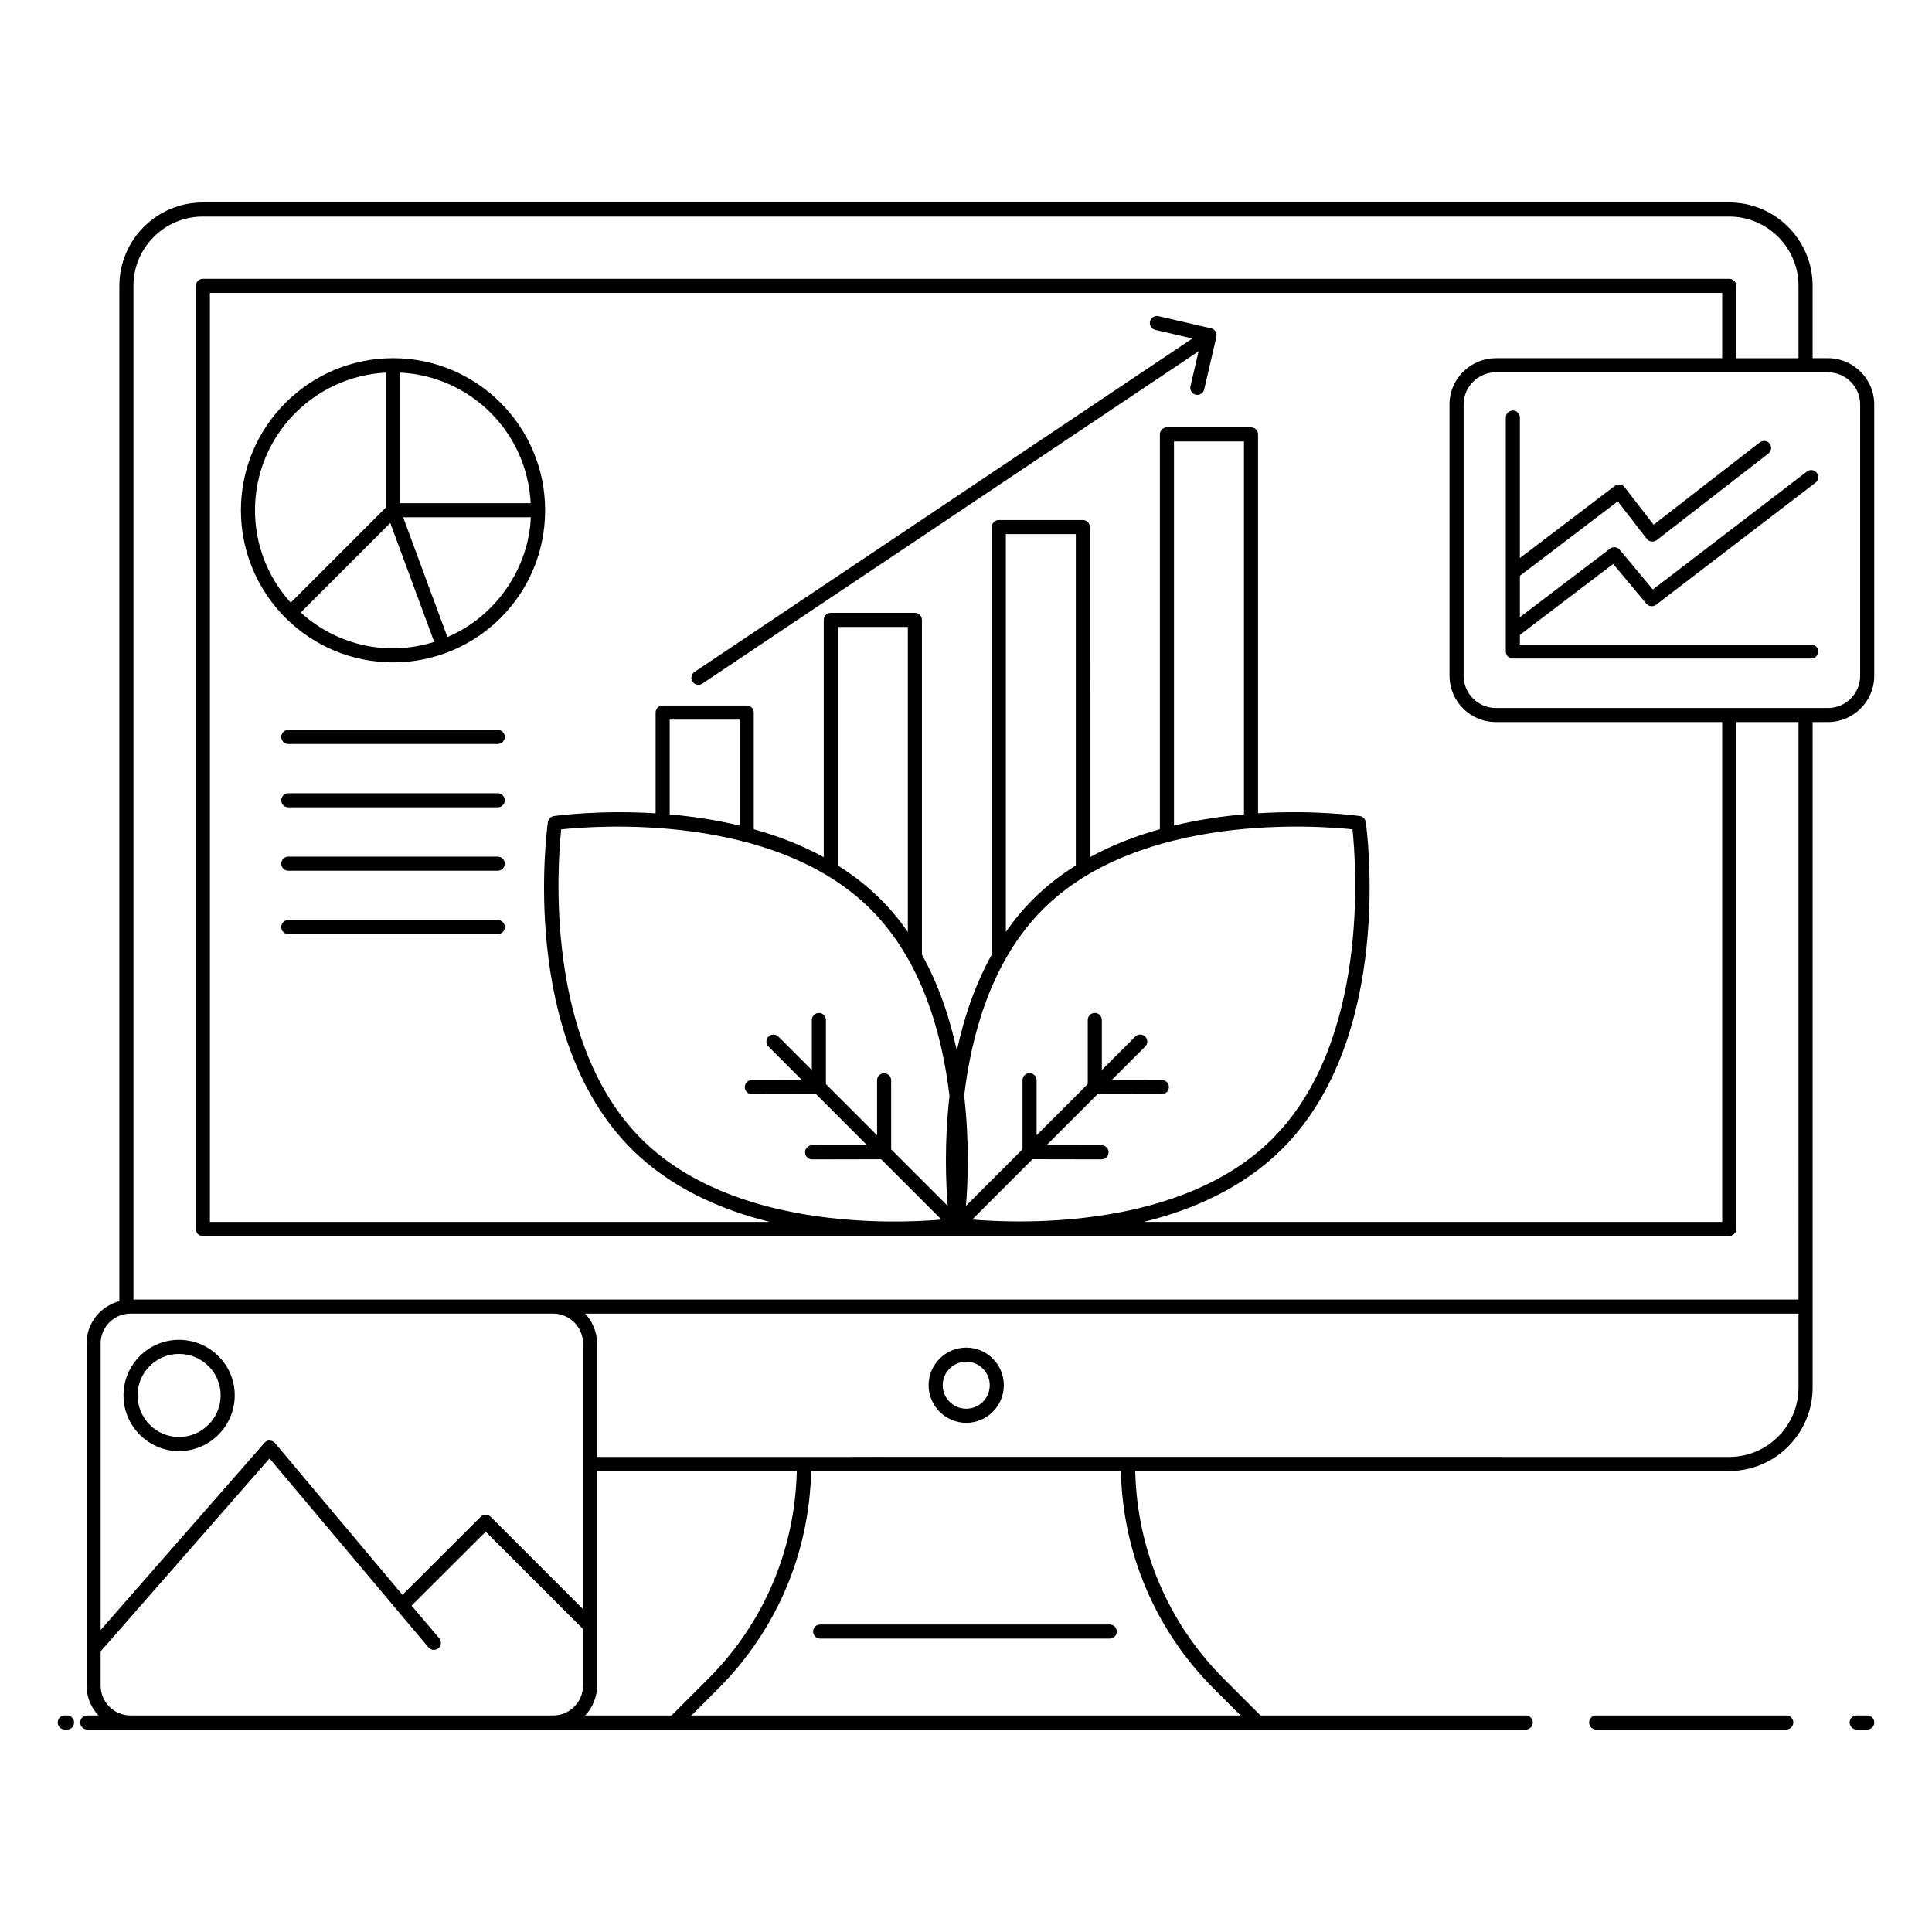 <?xml version="1.0" encoding="UTF-8"?>
<!-- Uploaded to: SVG Find, www.svgrepo.com, Generator: SVG Find Mixer Tools -->
<svg fill="#000000" width="800px" height="800px" version="1.1" viewBox="144 144 512 512" xmlns="http://www.w3.org/2000/svg">
 <g>
  <path d="m161.77 598.61h-0.613c-1.031 0-1.867 0.836-1.867 1.867s0.836 1.867 1.867 1.867h0.613c1.031 0 1.867-0.836 1.867-1.867-0.004-1.031-0.836-1.867-1.867-1.867z"/>
  <path d="m617.38 598.61h-50.383c-1.031 0-1.867 0.836-1.867 1.867s0.836 1.867 1.867 1.867h50.383c1.031 0 1.867-0.836 1.867-1.867s-0.836-1.867-1.867-1.867z"/>
  <path d="m638.84 598.61h-2.801c-1.031 0-1.867 0.836-1.867 1.867s0.836 1.867 1.867 1.867h2.801c1.031 0 1.867-0.836 1.867-1.867s-0.836-1.867-1.867-1.867z"/>
  <path d="m438.09 574.51h-76.738c-1.031 0-1.867 0.836-1.867 1.867s0.836 1.867 1.867 1.867h76.738c1.031 0 1.867-0.836 1.867-1.867 0-1.035-0.836-1.867-1.867-1.867z"/>
  <path d="m400.06 521.06c5.496 0 9.965-4.469 9.965-9.965s-4.469-9.965-9.965-9.965-9.965 4.469-9.965 9.965c0.004 5.496 4.469 9.965 9.965 9.965zm0-16.195c3.438 0 6.231 2.797 6.231 6.231 0 3.438-2.797 6.231-6.231 6.231-3.438 0-6.231-2.797-6.231-6.231s2.797-6.231 6.231-6.231z"/>
  <path d="m464.96 231.02-13.949-3.234c-1.008-0.23-2.008 0.398-2.242 1.395-0.234 1.008 0.395 2.008 1.395 2.242l9.836 2.281-131.95 88.363c-0.855 0.57-1.086 1.73-0.512 2.586 0.57 0.855 1.727 1.086 2.586 0.512l131.51-88.062-2.148 9.262c-0.234 1.008 0.395 2.008 1.395 2.242 0.996 0.23 2.008-0.387 2.242-1.395l3.234-13.949c0.23-1.008-0.395-2.008-1.398-2.242z"/>
  <path d="m248.17 238.92c-22.234 0-40.324 18.078-40.324 40.297 0 22.223 18.012 40.32 40.324 40.32 22.152 0 40.297-17.883 40.297-40.32 0-22.223-18.078-40.297-40.297-40.297zm-36.594 40.297c0-19.531 15.418-35.492 34.727-36.469v35.699l-25.254 25.254c-6.098-6.727-9.473-15.332-9.473-24.484zm12.117 27.109 23.734-23.734 11.641 31.523c-12.41 3.883-25.648 1.016-35.375-7.789zm38.961 6.469c-0.027 0.012-0.059 0.023-0.086 0.035l-11.723-31.75h33.832c-0.562 13.188-8.922 26.066-22.023 31.715zm21.984-35.445h-34.605v-34.605c18.684 0.93 33.648 15.824 34.605 34.605z"/>
  <path d="m275.91 337.43h-55.512c-1.031 0-1.867 0.836-1.867 1.867s0.836 1.867 1.867 1.867h55.512c1.031 0 1.867-0.836 1.867-1.867s-0.836-1.867-1.867-1.867z"/>
  <path d="m275.91 354.22h-55.512c-1.031 0-1.867 0.836-1.867 1.867s0.836 1.867 1.867 1.867h55.512c1.031 0 1.867-0.836 1.867-1.867s-0.836-1.867-1.867-1.867z"/>
  <path d="m275.91 371.02h-55.512c-1.031 0-1.867 0.836-1.867 1.867s0.836 1.867 1.867 1.867h55.512c1.031 0 1.867-0.836 1.867-1.867 0-1.035-0.836-1.867-1.867-1.867z"/>
  <path d="m275.91 387.81h-55.512c-1.031 0-1.867 0.836-1.867 1.867s0.836 1.867 1.867 1.867h55.512c1.031 0 1.867-0.836 1.867-1.867 0-1.035-0.836-1.867-1.867-1.867z"/>
  <path d="m628.43 335.35c6.762 0 12.262-5.5 12.262-12.262l-0.004-71.906c0-6.762-5.504-12.262-12.262-12.262h-4.066v-19.172c0-12.184-9.91-22.094-22.094-22.094l-404.54 0.004c-12.184 0-22.094 9.91-22.094 22.094v269.07c-4.988 1.312-8.695 5.82-8.695 11.215v90.676c0 3.059 1.211 5.824 3.148 7.906l-2.961-0.004c-1.031 0-1.867 0.836-1.867 1.867s0.836 1.867 1.867 1.867h381.22c1.031 0 1.867-0.836 1.867-1.867s-0.836-1.867-1.867-1.867h-70.293l-9.688-9.684c-14.773-14.773-23.035-34.285-23.512-55.102h157.42c12.184 0 22.094-9.926 22.094-22.133v-176.35zm-329.93 255.36c0 4.359-3.547 7.906-7.906 7.906l-112.02-0.004c-4.359 0-7.906-3.547-7.906-7.906v-9.07l44.762-51.133c4.309 5.121-15.602-18.547 42.121 50.074 0.664 0.785 1.844 0.883 2.633 0.219 0.789-0.668 0.883-1.844 0.219-2.633l-7.328-8.656 19.641-19.598 25.785 25.789zm0-20.285-24.465-24.469c-0.73-0.73-1.91-0.73-2.637 0l-20.742 20.691-33.77-40.211c-0.352-0.418-0.863-0.66-1.41-0.668-0.531-0.105-1.062 0.227-1.422 0.637l-43.387 49.57v-75.945c0-4.359 3.547-7.906 7.906-7.906h112.02c4.359 0 7.906 3.547 7.906 7.906zm0.586 28.188c1.938-2.078 3.148-4.844 3.148-7.906v-56.879h52.926c-0.477 20.812-8.738 40.324-23.512 55.102l-9.688 9.684zm166.64-7.043 7.043 7.039h-145.53l7.043-7.043c15.48-15.48 24.199-35.922 24.676-57.738h82.09c0.477 21.816 9.195 42.262 24.676 57.742zm154.9-79.871c0 10.145-8.238 18.402-18.359 18.402-553.21-0.043 52.684-0.004-300.04 0v-30.066c0-3.059-1.211-5.824-3.148-7.906h321.54zm0-23.305h-441.26v-268.64c0-10.125 8.238-18.359 18.359-18.359h404.54c10.125 0 18.359 8.238 18.359 18.359v19.172h-16.496v-19.172c0-1.031-0.836-1.867-1.867-1.867l-404.5 0.004c-1.031 0-1.867 0.836-1.867 1.867v249.93c0 1.031 0.836 1.867 1.867 1.867h404.5c1.031 0 1.867-0.836 1.867-1.867v-134.33h16.496zm-80.227-153.04h60.004v132.46h-153.28c13.074-3.231 26.383-9.059 36.711-19.387 29.738-29.738 22.434-84.27 22.109-86.578-0.117-0.82-0.762-1.469-1.586-1.586-1.02-0.145-12.215-1.645-26.961-0.734v-100.41c0-1.031-0.836-1.867-1.867-1.867h-22.281c-1.031 0-1.867 0.836-1.867 1.867v104.63c-6.309 1.762-12.609 4.16-18.547 7.41l0.004-87.48c0-1.031-0.836-1.867-1.867-1.867h-22.277c-1.031 0-1.867 0.836-1.867 1.867v113.23c0 0.02 0.012 0.031 0.016 0.051-4.512 8.102-7.434 16.898-9.27 25.477-1.836-8.578-4.758-17.371-9.266-25.473 0-0.02 0.012-0.039 0.012-0.059v-88.633c0-1.031-0.836-1.867-1.867-1.867h-22.281c-1.031 0-1.867 0.836-1.867 1.867v62.891c-5.938-3.25-12.238-5.648-18.547-7.406v-30.926c0-1.031-0.836-1.867-1.867-1.867h-22.277c-1.031 0-1.867 0.836-1.867 1.867v26.707c-14.746-0.914-25.945 0.59-26.961 0.73-0.824 0.117-1.469 0.766-1.586 1.586-0.324 2.309-7.629 56.84 22.105 86.578 10.328 10.324 23.637 16.152 36.715 19.387l-148.39-0.004v-246.2h400.77v17.309h-60.004c-6.484 0-12.262 5.266-12.262 12.262l0.004 71.902c0 6.762 5.5 12.262 12.262 12.262zm-104.47 112.15-14.566-0.027 13.559-13.559 16.98 0.031h0.004c1.027 0 1.863-0.836 1.867-1.863 0.004-1.031-0.832-1.867-1.863-1.871l-13.262-0.023 8.844-8.844c0.73-0.73 0.73-1.91 0-2.637-0.73-0.73-1.91-0.73-2.637 0l-8.855 8.855v-13.262c0-1.031-0.836-1.867-1.867-1.867s-1.867 0.836-1.867 1.867v16.992l-13.555 13.555v-14.57c0-1.031-0.836-1.867-1.867-1.867s-1.867 0.836-1.867 1.867v18.301l-14.98 14.98c0.5-6.137 0.934-16.898-0.48-29.18 1.98-16.645 7.406-35.941 20.875-49.41 25.84-25.828 73.242-22.113 82.031-21.184 0.941 8.785 4.633 56.141-21.223 81.996-24.031 24.023-66.652 22.488-79.555 21.406l15.992-15.992 18.285 0.035h0.004c1.027 0 1.863-0.836 1.867-1.863 0.004-1.027-0.832-1.863-1.863-1.867zm-25.371-56.531v-105.43h18.547v87.812c-4.043 2.535-7.875 5.492-11.359 8.977-2.691 2.695-5.07 5.594-7.188 8.637zm44.559-28.188v-101.8h18.551v98.824c-5.867 0.516-12.172 1.438-18.551 2.973zm-59.965 100.79-14.98-14.98-0.004-18.305c0-1.031-0.836-1.867-1.867-1.867s-1.867 0.836-1.867 1.867l0.004 14.57-13.555-13.555v-16.996c0-1.031-0.836-1.867-1.867-1.867s-1.867 0.836-1.867 1.867v13.262l-8.855-8.855c-0.73-0.73-1.91-0.73-2.637 0-0.73 0.73-0.73 1.91 0 2.637l8.844 8.844-13.262 0.023c-1.031 0.004-1.867 0.84-1.863 1.871 0.004 1.027 0.84 1.863 1.867 1.863h0.004l16.98-0.031 13.555 13.559-14.57 0.027c-1.031 0.004-1.867 0.84-1.863 1.871 0.004 1.027 0.84 1.863 1.867 1.863h0.004l18.289-0.035 15.996 15.996c-12.906 1.094-55.508 2.633-79.559-21.41-25.832-25.836-22.156-73.207-21.219-81.996 8.801-0.945 56.195-4.648 82.031 21.184 13.473 13.473 18.895 32.793 20.871 49.453-1.406 12.262-0.973 23.008-0.477 29.141zm-73.672-103.75v-25.121h18.547v28.094c-6.379-1.535-12.68-2.457-18.547-2.973zm44.555 13.543v-63.223h18.551v80.836c-2.117-3.043-4.496-5.945-7.191-8.637-3.484-3.481-7.316-6.438-11.359-8.977zm174.37-41.742c-4.703 0-8.527-3.828-8.527-8.527v-71.906c0-4.883 4.051-8.527 8.527-8.527h88.027c4.703 0 8.531 3.828 8.531 8.527v71.906c0 4.703-3.828 8.527-8.527 8.527z"/>
  <path d="m623.98 314.8h-77.191v-2.555l24.719-18.797 8.797 10.535c0.645 0.766 1.777 0.898 2.566 0.289l42.242-32.34c0.82-0.625 0.973-1.801 0.352-2.617-0.629-0.824-1.797-0.977-2.617-0.352l-40.824 31.254-8.793-10.531c-0.637-0.762-1.758-0.891-2.562-0.293l-23.879 18.156v-10.965l25.926-19.715 7.703 9.934c0.633 0.812 1.801 0.953 2.621 0.332l29.609-22.945c0.812-0.633 0.961-1.805 0.332-2.621-0.633-0.816-1.805-0.961-2.621-0.332l-28.133 21.805-7.695-9.926c-0.629-0.809-1.785-0.957-2.606-0.344l-25.141 19.113v-37.234c0-1.031-0.836-1.867-1.867-1.867s-1.867 0.836-1.867 1.867v62.004c0 1.031 0.836 1.867 1.867 1.867h79.059c1.031 0 1.867-0.836 1.867-1.867 0-1.02-0.832-1.855-1.863-1.855z"/>
  <path d="m191.43 499.07c-8.105 0-14.703 6.598-14.703 14.703 0 8.148 6.598 14.777 14.703 14.777 8.148 0 14.777-6.629 14.777-14.777 0-8.105-6.629-14.703-14.777-14.703zm0 25.746c-6.051 0-10.969-4.957-10.969-11.047 0-6.051 4.922-10.969 10.969-10.969 6.09 0 11.047 4.922 11.047 10.969 0 6.09-4.957 11.047-11.047 11.047z"/>
 </g>
</svg>